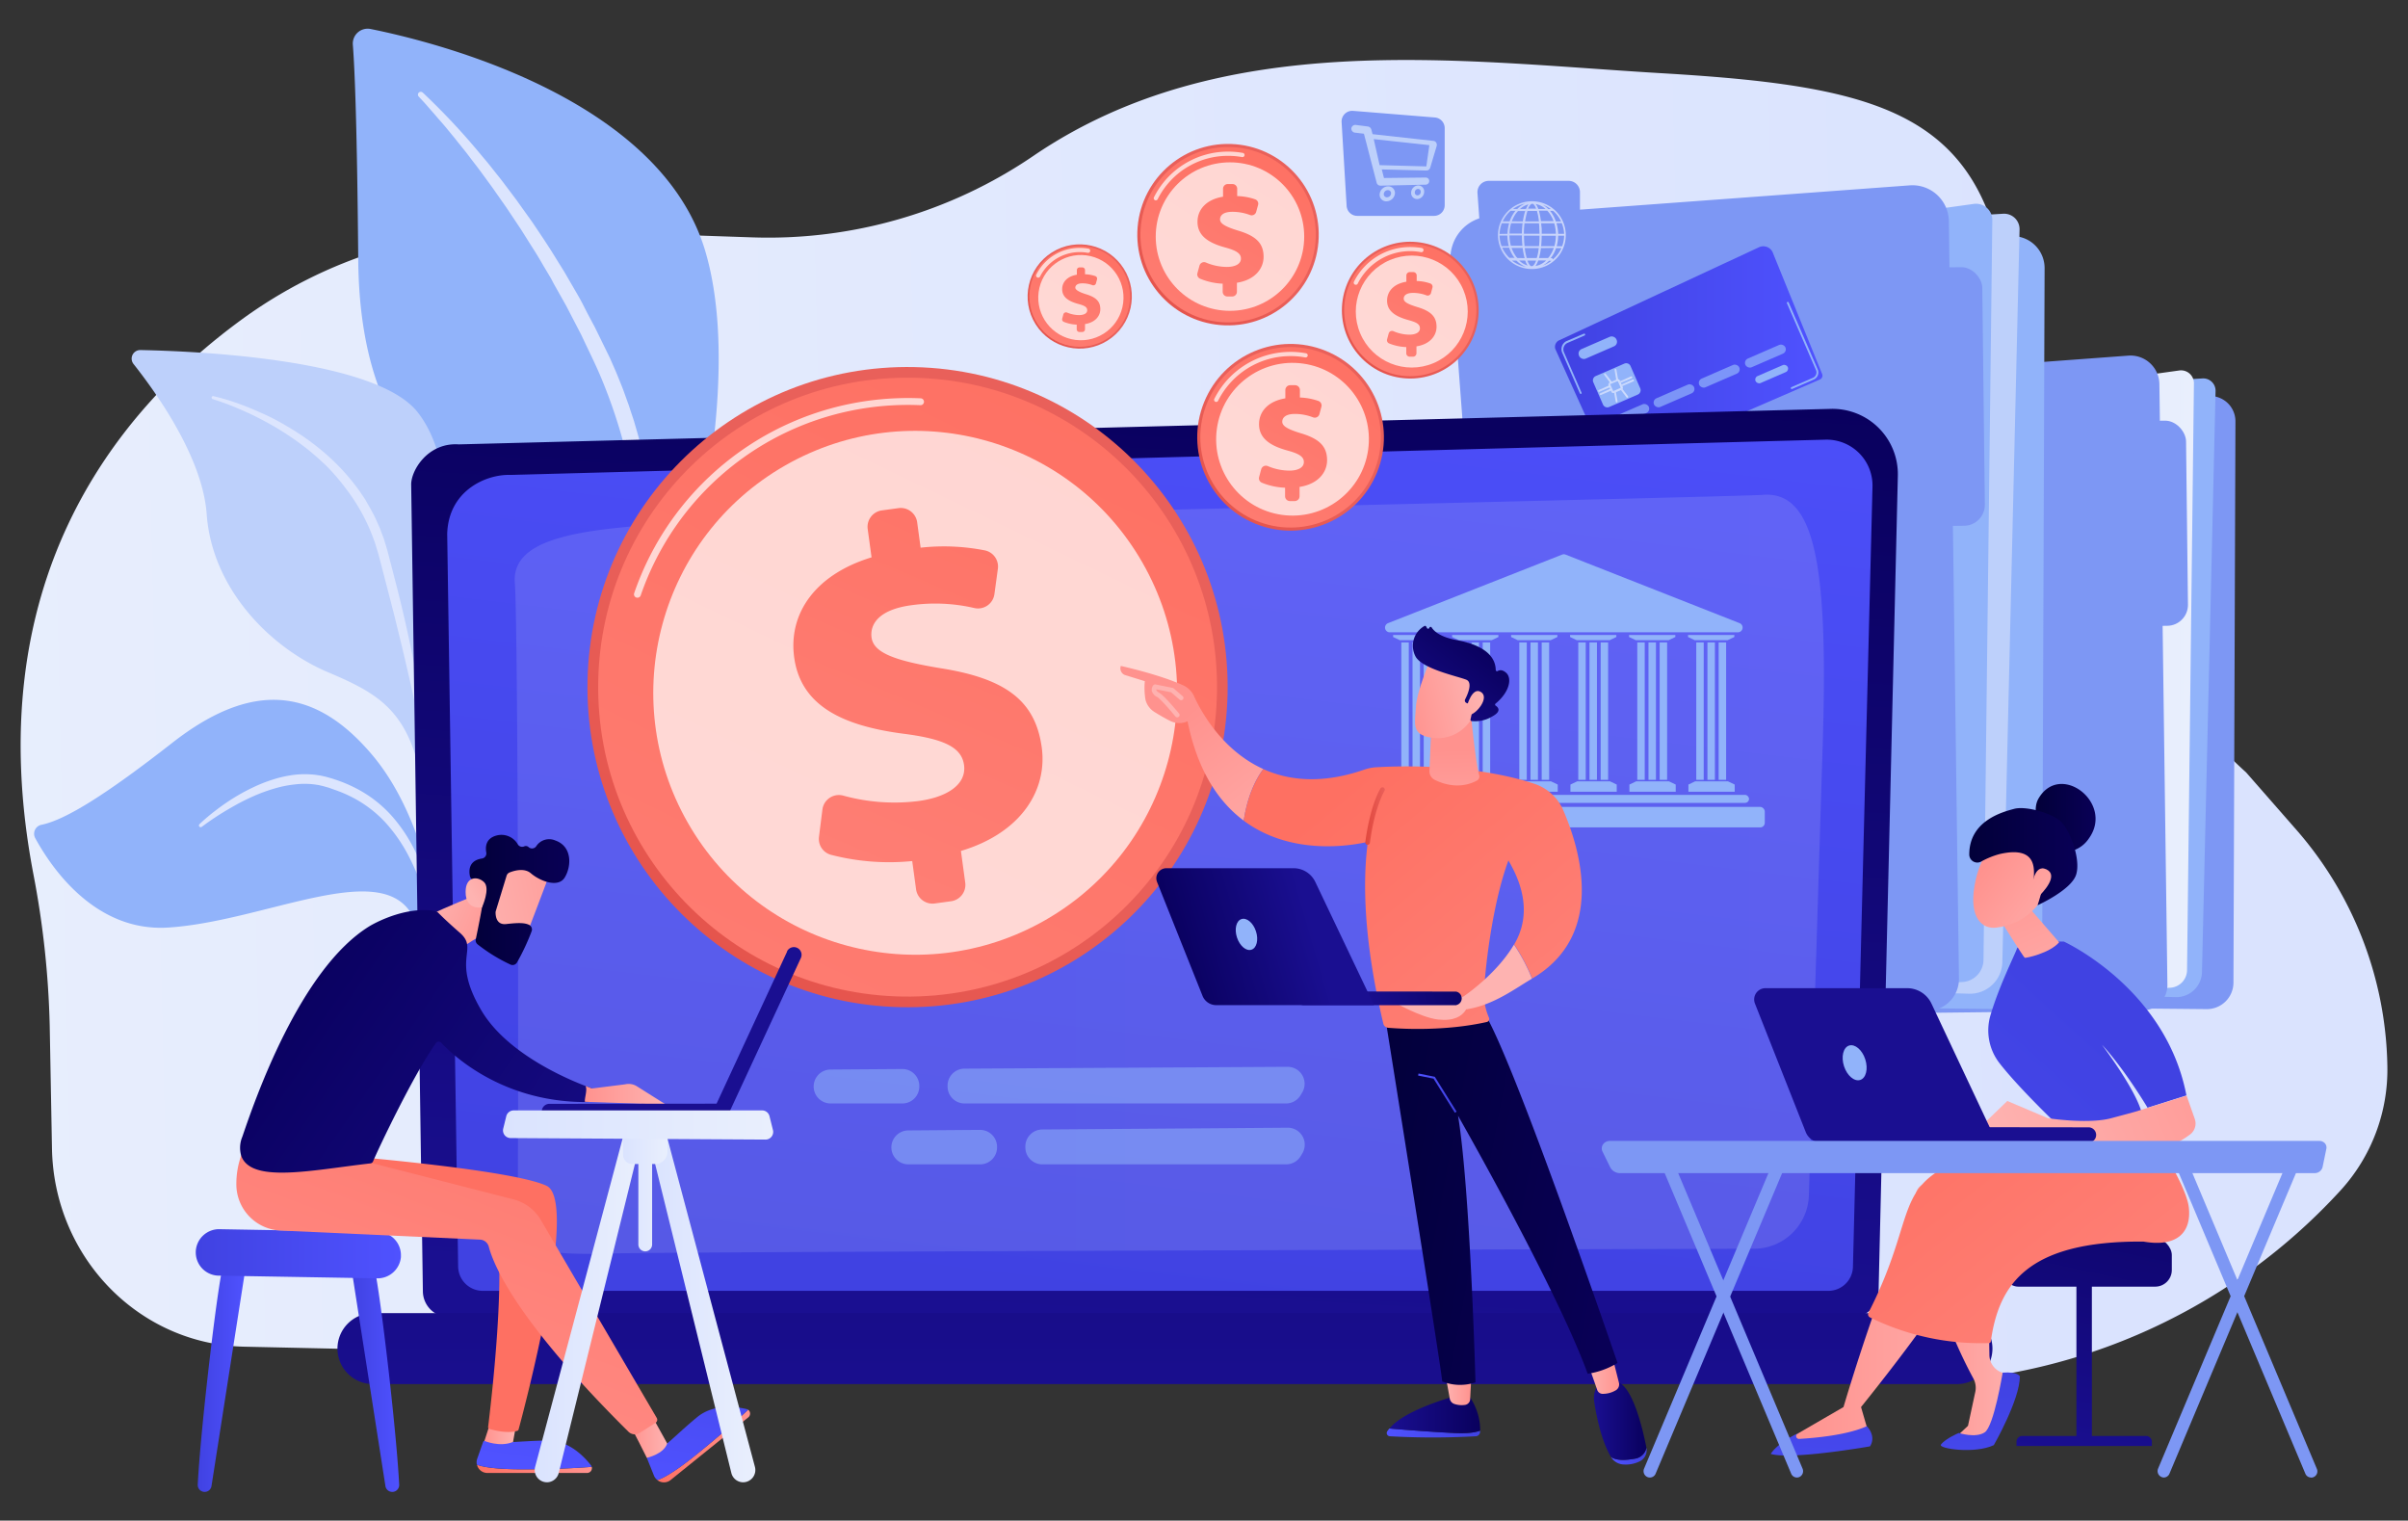 <svg id="Capa_1" data-name="Capa 1" xmlns="http://www.w3.org/2000/svg" xmlns:xlink="http://www.w3.org/1999/xlink" viewBox="0 0 700 442"><rect x="0" y="0" width="700" height="442" fill="#333333" stroke="none"/><defs><style>.cls-1{fill:url(#linear-gradient);}.cls-18,.cls-2{fill:#91b3fa;}.cls-3{fill:#dce5fe;}.cls-4{fill:#bdd0fb;}.cls-5{fill:#7d97f4;}.cls-6{fill:url(#linear-gradient-2);}.cls-7{fill:url(#linear-gradient-3);}.cls-40,.cls-8{opacity:0.73;}.cls-9{fill:url(#linear-gradient-4);}.cls-10{fill:url(#linear-gradient-5);}.cls-11{fill:url(#linear-gradient-6);}.cls-12{fill:url(#linear-gradient-7);}.cls-13{fill:url(#linear-gradient-8);}.cls-14{fill:url(#linear-gradient-9);}.cls-15{fill:url(#linear-gradient-10);}.cls-16{fill:url(#linear-gradient-11);}.cls-17{fill:url(#linear-gradient-12);}.cls-18,.cls-26{opacity:0.71;}.cls-19{fill:url(#linear-gradient-13);}.cls-20{fill:url(#linear-gradient-14);}.cls-21{opacity:0.14;fill:url(#linear-gradient-15);}.cls-22{fill:url(#linear-gradient-16);}.cls-23{opacity:0.54;}.cls-24{fill:url(#linear-gradient-17);}.cls-25{fill:url(#linear-gradient-18);}.cls-26{fill:#fff;}.cls-27{fill:url(#linear-gradient-19);}.cls-28{fill:url(#linear-gradient-20);}.cls-29{fill:url(#linear-gradient-21);}.cls-30{fill:url(#linear-gradient-22);}.cls-31{fill:url(#linear-gradient-23);}.cls-32{fill:url(#linear-gradient-24);}.cls-33{fill:url(#linear-gradient-25);}.cls-34{fill:url(#linear-gradient-26);}.cls-35{fill:url(#linear-gradient-27);}.cls-36{fill:url(#linear-gradient-28);}.cls-37{fill:url(#linear-gradient-29);}.cls-38{fill:url(#linear-gradient-30);}.cls-39{fill:url(#linear-gradient-31);}.cls-40{fill:url(#linear-gradient-32);}.cls-41{fill:url(#linear-gradient-33);}.cls-42{fill:url(#linear-gradient-34);}.cls-43{fill:url(#linear-gradient-35);}.cls-44{fill:url(#linear-gradient-36);}.cls-45{fill:url(#linear-gradient-37);}.cls-46{fill:url(#linear-gradient-38);}.cls-47{fill:url(#linear-gradient-39);}.cls-48{fill:url(#linear-gradient-40);}.cls-49{fill:url(#linear-gradient-41);}.cls-50{fill:url(#linear-gradient-42);}.cls-51{fill:url(#linear-gradient-43);}.cls-52{fill:url(#linear-gradient-44);}.cls-53{fill:url(#linear-gradient-45);}.cls-54{fill:url(#linear-gradient-46);}.cls-55{fill:url(#linear-gradient-47);}.cls-56{fill:url(#linear-gradient-48);}.cls-57{fill:url(#linear-gradient-49);}.cls-58{fill:url(#linear-gradient-50);}.cls-59{fill:url(#linear-gradient-51);}.cls-60{fill:url(#linear-gradient-52);}.cls-61{fill:url(#linear-gradient-53);}.cls-62{fill:url(#linear-gradient-54);}.cls-63{fill:url(#linear-gradient-55);}.cls-64{fill:url(#linear-gradient-56);}.cls-65{fill:url(#linear-gradient-57);}.cls-66{fill:url(#linear-gradient-58);}.cls-67{fill:url(#linear-gradient-59);}.cls-68{fill:url(#linear-gradient-60);}.cls-69{fill:url(#linear-gradient-61);}.cls-70{fill:url(#linear-gradient-62);}.cls-71{fill:url(#linear-gradient-63);}.cls-72{fill:url(#linear-gradient-64);}.cls-73{fill:url(#linear-gradient-65);}.cls-74{fill:url(#linear-gradient-66);}.cls-75{fill:url(#linear-gradient-67);}.cls-76{fill:url(#linear-gradient-68);}.cls-77{fill:url(#linear-gradient-69);}.cls-78{fill:url(#linear-gradient-70);}.cls-79{fill:url(#linear-gradient-71);}.cls-80{fill:url(#linear-gradient-72);}.cls-81{fill:url(#linear-gradient-73);}.cls-82{fill:url(#linear-gradient-74);}.cls-83{fill:url(#linear-gradient-75);}.cls-84{fill:url(#linear-gradient-76);}.cls-85{fill:url(#linear-gradient-77);}.cls-86{fill:url(#linear-gradient-78);}.cls-87{fill:url(#linear-gradient-79);}.cls-88{fill:url(#linear-gradient-80);}.cls-89{fill:url(#linear-gradient-81);}.cls-90{fill:url(#linear-gradient-82);}.cls-91{fill:url(#linear-gradient-83);}.cls-92{fill:url(#linear-gradient-84);}.cls-93{fill:url(#linear-gradient-85);}.cls-94{fill:url(#linear-gradient-86);}.cls-95{fill:url(#linear-gradient-87);}.cls-96{fill:url(#linear-gradient-88);}.cls-97{fill:url(#linear-gradient-89);}.cls-98{fill:url(#linear-gradient-90);}.cls-99{fill:url(#linear-gradient-91);}.cls-100{fill:url(#linear-gradient-92);}</style><linearGradient id="linear-gradient" x1="586.45" y1="211.16" x2="-81.05" y2="213.68" gradientTransform="translate(11.31 6.78) rotate(-1.07)" gradientUnits="userSpaceOnUse"><stop offset="0" stop-color="#dae3fe"/><stop offset="1" stop-color="#e9effd"/></linearGradient><linearGradient id="linear-gradient-2" x1="545.18" y1="198.7" x2="637.77" y2="198.7" gradientTransform="matrix(1, 0, 0, 1, 0, 0)" xlink:href="#linear-gradient"/><linearGradient id="linear-gradient-3" x1="452.02" y1="104.02" x2="529.79" y2="104.02" gradientUnits="userSpaceOnUse"><stop offset="0" stop-color="#4042e2"/><stop offset="1" stop-color="#4f52ff"/></linearGradient><linearGradient id="linear-gradient-4" x1="467.51" y1="112.21" x2="471.71" y2="112.21" gradientTransform="matrix(1, 0, 0, 1, 0, 0)" xlink:href="#linear-gradient"/><linearGradient id="linear-gradient-5" x1="464.57" y1="112.97" x2="468.16" y2="112.97" gradientTransform="matrix(1, 0, 0, 1, 0, 0)" xlink:href="#linear-gradient"/><linearGradient id="linear-gradient-6" x1="465.02" y1="113.9" x2="468.61" y2="113.9" gradientTransform="matrix(1, 0, 0, 1, 0, 0)" xlink:href="#linear-gradient"/><linearGradient id="linear-gradient-7" x1="470.67" y1="110.4" x2="474.51" y2="110.4" gradientTransform="matrix(1, 0, 0, 1, 0, 0)" xlink:href="#linear-gradient"/><linearGradient id="linear-gradient-8" x1="471.16" y1="111.3" x2="475" y2="111.3" gradientTransform="matrix(1, 0, 0, 1, 0, 0)" xlink:href="#linear-gradient"/><linearGradient id="linear-gradient-9" x1="466.24" y1="109.99" x2="468.62" y2="109.99" gradientTransform="matrix(1, 0, 0, 1, 0, 0)" xlink:href="#linear-gradient"/><linearGradient id="linear-gradient-10" x1="469.33" y1="108.97" x2="470.41" y2="108.97" gradientTransform="matrix(1, 0, 0, 1, 0, 0)" xlink:href="#linear-gradient"/><linearGradient id="linear-gradient-11" x1="469.14" y1="115.3" x2="470.23" y2="115.3" gradientTransform="matrix(1, 0, 0, 1, 0, 0)" xlink:href="#linear-gradient"/><linearGradient id="linear-gradient-12" x1="470.96" y1="114.18" x2="473.32" y2="114.18" gradientTransform="matrix(1, 0, 0, 1, 0, 0)" xlink:href="#linear-gradient"/><linearGradient id="linear-gradient-13" x1="341.75" y1="102.7" x2="325.62" y2="383.17" gradientUnits="userSpaceOnUse"><stop offset="0" stop-color="#09005d"/><stop offset="1" stop-color="#1a0f91"/></linearGradient><linearGradient id="linear-gradient-14" x1="320.09" y1="379.61" x2="363.66" y2="17.7" xlink:href="#linear-gradient-3"/><linearGradient id="linear-gradient-15" x1="149.62" y1="254.13" x2="530.19" y2="254.13" gradientTransform="matrix(1, 0, 0, 1, 0, 0)" xlink:href="#linear-gradient"/><linearGradient id="linear-gradient-16" x1="338.65" y1="117.81" x2="338.65" y2="422.47" xlink:href="#linear-gradient-13"/><linearGradient id="linear-gradient-17" x1="-281.71" y1="583.99" x2="-156.91" y2="439.13" gradientTransform="translate(718.86 283.8) rotate(80.98)" gradientUnits="userSpaceOnUse"><stop offset="0" stop-color="#e1473d"/><stop offset="1" stop-color="#e9605a"/></linearGradient><linearGradient id="linear-gradient-18" x1="-86.38" y1="333.47" x2="-455.44" y2="891" gradientTransform="translate(718.25 286.99) rotate(81.38)" gradientUnits="userSpaceOnUse"><stop offset="0" stop-color="#fe7062"/><stop offset="1" stop-color="#ff928e"/></linearGradient><linearGradient id="linear-gradient-19" x1="-97.39" y1="349.45" x2="-293.91" y2="679.36" gradientTransform="translate(357.74 -253.36) rotate(-7.78)" xlink:href="#linear-gradient-18"/><linearGradient id="linear-gradient-20" x1="293.15" y1="110.24" x2="313.46" y2="86.66" gradientTransform="translate(94.66 -154.42) rotate(32.31)" xlink:href="#linear-gradient-17"/><linearGradient id="linear-gradient-21" x1="324.94" y1="69.46" x2="264.87" y2="160.22" gradientTransform="matrix(1, 0, 0, 1, 0, 0)" xlink:href="#linear-gradient-18"/><linearGradient id="linear-gradient-22" x1="323.15" y1="72.06" x2="291.16" y2="125.76" gradientTransform="matrix(1, 0, 0, 1, 0, 0)" xlink:href="#linear-gradient-18"/><linearGradient id="linear-gradient-23" x1="320.91" y1="110.1" x2="356.28" y2="69.05" gradientTransform="translate(395.09 -293.23) rotate(85.2)" xlink:href="#linear-gradient-17"/><linearGradient id="linear-gradient-24" x1="376.26" y1="39.1" x2="271.68" y2="197.1" gradientTransform="translate(380.14 -294.49) rotate(82.83)" xlink:href="#linear-gradient-18"/><linearGradient id="linear-gradient-25" x1="373.14" y1="43.63" x2="317.45" y2="137.12" gradientTransform="matrix(1, 0, 0, 1, 0, 0)" xlink:href="#linear-gradient-18"/><linearGradient id="linear-gradient-26" x1="338.05" y1="170.21" x2="374.44" y2="127.97" gradientTransform="translate(351.86 -268.32) rotate(67.91)" xlink:href="#linear-gradient-17"/><linearGradient id="linear-gradient-27" x1="395" y1="97.16" x2="287.39" y2="259.73" gradientTransform="translate(346.82 -268) rotate(67.18)" xlink:href="#linear-gradient-18"/><linearGradient id="linear-gradient-28" x1="391.79" y1="101.81" x2="334.49" y2="198.02" gradientTransform="matrix(1, 0, 0, 1, 0, 0)" xlink:href="#linear-gradient-18"/><linearGradient id="linear-gradient-29" x1="382.78" y1="121.73" x2="409.44" y2="90.78" gradientTransform="translate(459.61 -326.68) rotate(84.39)" xlink:href="#linear-gradient-17"/><linearGradient id="linear-gradient-30" x1="424.51" y1="68.2" x2="345.66" y2="187.32" gradientTransform="translate(334.78 -322.83) rotate(67.28)" xlink:href="#linear-gradient-18"/><linearGradient id="linear-gradient-31" x1="422.16" y1="71.62" x2="380.17" y2="142.1" gradientTransform="matrix(1, 0, 0, 1, 0, 0)" xlink:href="#linear-gradient-18"/><linearGradient id="linear-gradient-32" x1="435.45" y1="68.33" x2="455.16" y2="68.33" gradientTransform="matrix(1, 0, 0, 1, 0, 0)" xlink:href="#linear-gradient"/><linearGradient id="linear-gradient-33" x1="57.48" y1="400.48" x2="71.3" y2="400.48" xlink:href="#linear-gradient-3"/><linearGradient id="linear-gradient-34" x1="102.22" y1="400.48" x2="116.05" y2="400.48" xlink:href="#linear-gradient-3"/><linearGradient id="linear-gradient-35" x1="56.91" y1="364.44" x2="116.58" y2="364.44" xlink:href="#linear-gradient-3"/><linearGradient id="linear-gradient-36" x1="138.66" y1="426.96" x2="172.08" y2="426.96" gradientTransform="matrix(1, 0, 0, 1, 0, 0)" xlink:href="#linear-gradient-18"/><linearGradient id="linear-gradient-37" x1="164.41" y1="362.71" x2="155.28" y2="425.79" xlink:href="#linear-gradient-3"/><linearGradient id="linear-gradient-38" x1="140.82" y1="416.42" x2="150.03" y2="416.42" gradientUnits="userSpaceOnUse"><stop offset="0" stop-color="#ff928e"/><stop offset="1" stop-color="#feb3b1"/></linearGradient><linearGradient id="linear-gradient-39" x1="102.79" y1="413.65" x2="44.85" y2="518.78" gradientTransform="matrix(1, 0, 0, 1, 0, 0)" xlink:href="#linear-gradient-18"/><linearGradient id="linear-gradient-40" x1="191.07" y1="420.34" x2="218.05" y2="420.34" gradientTransform="matrix(1, 0, 0, 1, 0, 0)" xlink:href="#linear-gradient-18"/><linearGradient id="linear-gradient-41" x1="209.63" y1="369.25" x2="200.5" y2="432.33" xlink:href="#linear-gradient-3"/><linearGradient id="linear-gradient-42" x1="183.15" y1="417.65" x2="193.95" y2="417.65" xlink:href="#linear-gradient-38"/><linearGradient id="linear-gradient-43" x1="173.29" y1="260.8" x2="99.82" y2="456.13" gradientTransform="matrix(1, 0, 0, 1, 0, 0)" xlink:href="#linear-gradient-18"/><linearGradient id="linear-gradient-44" x1="594.64" y1="-178.81" x2="569.52" y2="-185" gradientTransform="matrix(0.99, 0.16, -0.16, 0.99, -469.33, 351.94)" xlink:href="#linear-gradient-38"/><linearGradient id="linear-gradient-45" x1="75.68" y1="285.27" x2="195.56" y2="368.41" xlink:href="#linear-gradient-13"/><linearGradient id="linear-gradient-46" x1="170.01" y1="318.07" x2="193.59" y2="318.07" xlink:href="#linear-gradient-38"/><linearGradient id="linear-gradient-47" x1="178.23" y1="255.92" x2="136.71" y2="264.29" xlink:href="#linear-gradient-38"/><linearGradient id="linear-gradient-48" x1="136.47" y1="261.58" x2="165.52" y2="261.58" gradientUnits="userSpaceOnUse"><stop offset="0" stop-color="#020039"/><stop offset="1" stop-color="#090056"/></linearGradient><linearGradient id="linear-gradient-49" x1="594.03" y1="-198.73" x2="581.58" y2="-188.16" gradientTransform="matrix(0.99, 0.16, -0.16, 0.99, -469.33, 351.94)" xlink:href="#linear-gradient-38"/><linearGradient id="linear-gradient-50" x1="-2125.74" y1="-3960.81" x2="-2192.42" y2="-3896.34" gradientTransform="matrix(-1.39, -0.07, -0.07, 1.39, -8396.04, -43.95)" xlink:href="#linear-gradient-13"/><linearGradient id="linear-gradient-51" x1="-4531.05" y1="-3542.82" x2="-4597.73" y2="-3478.36" gradientTransform="matrix(0.65, -1.23, -1.23, -0.65, 6239.89, -10012.95)" xlink:href="#linear-gradient-13"/><linearGradient id="linear-gradient-52" x1="155.45" y1="379.34" x2="185.48" y2="379.34" gradientTransform="matrix(1, 0, 0, 1, 0, 0)" xlink:href="#linear-gradient"/><linearGradient id="linear-gradient-53" x1="189.54" y1="379.34" x2="219.58" y2="379.34" gradientTransform="matrix(1, 0, 0, 1, 0, 0)" xlink:href="#linear-gradient"/><linearGradient id="linear-gradient-54" x1="181.13" y1="344.5" x2="194.06" y2="344.5" gradientTransform="matrix(1, 0, 0, 1, 0, 0)" xlink:href="#linear-gradient"/><linearGradient id="linear-gradient-55" x1="146.23" y1="326.99" x2="224.77" y2="326.99" gradientTransform="matrix(1, 0, 0, 1, 0, 0)" xlink:href="#linear-gradient"/><linearGradient id="linear-gradient-56" x1="-6912.14" y1="416.54" x2="-6885.01" y2="416.54" gradientTransform="matrix(-1, 0, 0, 1, -6481.88, 0)" xlink:href="#linear-gradient-3"/><linearGradient id="linear-gradient-57" x1="-6912.14" y1="411.22" x2="-6885.78" y2="411.22" gradientTransform="matrix(-1, 0, 0, 1, -6481.88, 0)" xlink:href="#linear-gradient-13"/><linearGradient id="linear-gradient-58" x1="-6909.64" y1="403.8" x2="-6902" y2="403.8" gradientTransform="matrix(-1, 0, 0, 1, -6481.88, 0)" xlink:href="#linear-gradient-38"/><linearGradient id="linear-gradient-59" x1="-6960.57" y1="423.27" x2="-6950.17" y2="423.27" gradientTransform="matrix(-1, 0, 0, 1, -6481.88, 0)" xlink:href="#linear-gradient-3"/><linearGradient id="linear-gradient-60" x1="-6960.49" y1="412.92" x2="-6945.23" y2="412.92" gradientTransform="matrix(-1, 0, 0, 1, -6481.88, 0)" xlink:href="#linear-gradient-13"/><linearGradient id="linear-gradient-61" x1="-6952.56" y1="399.81" x2="-6943.43" y2="399.81" gradientTransform="matrix(-1, 0, 0, 1, -6481.88, 0)" xlink:href="#linear-gradient-38"/><linearGradient id="linear-gradient-62" x1="-6871.98" y1="341.3" x2="-6953.7" y2="356.76" gradientTransform="matrix(-1, 0, 0, 1, -6481.88, 0)" xlink:href="#linear-gradient-48"/><linearGradient id="linear-gradient-63" x1="422.25" y1="316.87" x2="413.36" y2="318.55" xlink:href="#linear-gradient-3"/><linearGradient id="linear-gradient-64" x1="-6826.93" y1="207.43" x2="-6863.11" y2="254.49" gradientTransform="matrix(-1, 0, 0, 1, -6481.88, 0)" xlink:href="#linear-gradient-38"/><linearGradient id="linear-gradient-65" x1="-6876.37" y1="226.19" x2="-6997.14" y2="369.32" gradientTransform="matrix(-1, 0, 0, 1, -6481.88, 0)" xlink:href="#linear-gradient-18"/><linearGradient id="linear-gradient-66" x1="396.89" y1="237.2" x2="402.57" y2="237.2" gradientTransform="matrix(1, 0, 0, 1, 0, 0)" xlink:href="#linear-gradient-17"/><linearGradient id="linear-gradient-67" x1="422.57" y1="217.88" x2="423.77" y2="256.1" xlink:href="#linear-gradient-38"/><linearGradient id="linear-gradient-68" x1="408.29" y1="205.28" x2="430.79" y2="200.11" xlink:href="#linear-gradient-38"/><linearGradient id="linear-gradient-69" x1="-6912.75" y1="186.04" x2="-6891.72" y2="213.12" gradientTransform="matrix(-1, 0, 0, 1, -6481.88, 0)" xlink:href="#linear-gradient-13"/><linearGradient id="linear-gradient-70" x1="409.1" y1="208.77" x2="431.6" y2="203.6" xlink:href="#linear-gradient-38"/><linearGradient id="linear-gradient-71" x1="312.99" y1="124.67" x2="340.32" y2="204.41" xlink:href="#linear-gradient-38"/><linearGradient id="linear-gradient-72" x1="-6890.7" y1="260.38" x2="-6903.66" y2="279.82" gradientTransform="matrix(-1, 0, 0, 1, -6481.88, 0)" xlink:href="#linear-gradient-38"/><linearGradient id="linear-gradient-73" x1="434.67" y1="263.52" x2="421.97" y2="282.57" xlink:href="#linear-gradient-38"/><linearGradient id="linear-gradient-74" x1="1420.46" y1="482.52" x2="1384.75" y2="492.3" gradientTransform="translate(-1011.7 -131.34) rotate(-2.83)" xlink:href="#linear-gradient-13"/><linearGradient id="linear-gradient-75" x1="341.21" y1="280.3" x2="381.23" y2="268.75" xlink:href="#linear-gradient-13"/><linearGradient id="linear-gradient-76" x1="622.75" y1="315.81" x2="599.46" y2="425.12" xlink:href="#linear-gradient-13"/><linearGradient id="linear-gradient-77" x1="627.45" y1="318.28" x2="604.46" y2="426.16" xlink:href="#linear-gradient-13"/><linearGradient id="linear-gradient-78" x1="617.76" y1="314.75" x2="594.47" y2="424.05" xlink:href="#linear-gradient-13"/><linearGradient id="linear-gradient-79" x1="556.87" y1="378.31" x2="588.78" y2="378.31" xlink:href="#linear-gradient-38"/><linearGradient id="linear-gradient-80" x1="576.4" y1="399.1" x2="571.71" y2="471.07" xlink:href="#linear-gradient-3"/><linearGradient id="linear-gradient-81" x1="520.07" y1="380.28" x2="586.74" y2="380.28" xlink:href="#linear-gradient-38"/><linearGradient id="linear-gradient-82" x1="552.9" y1="316.14" x2="671.59" y2="466.49" gradientTransform="matrix(1, 0, 0, 1, 0, 0)" xlink:href="#linear-gradient-18"/><linearGradient id="linear-gradient-83" x1="531.11" y1="396.15" x2="526.41" y2="468.11" xlink:href="#linear-gradient-3"/><linearGradient id="linear-gradient-84" x1="610.47" y1="297.61" x2="469.83" y2="452.8" xlink:href="#linear-gradient-3"/><linearGradient id="linear-gradient-85" x1="581.13" y1="250.32" x2="602.18" y2="298.25" xlink:href="#linear-gradient-38"/><linearGradient id="linear-gradient-86" x1="-223.7" y1="499.41" x2="-202.9" y2="526.03" gradientTransform="translate(660.56 -288.61) rotate(-15.31)" xlink:href="#linear-gradient-38"/><linearGradient id="linear-gradient-87" x1="662.25" y1="302.35" x2="581.61" y2="337.74" xlink:href="#linear-gradient-38"/><linearGradient id="linear-gradient-88" x1="379.58" y1="389.17" x2="494.88" y2="469.12" gradientTransform="translate(37.44 -131.34) rotate(-2.83)" xlink:href="#linear-gradient-13"/><linearGradient id="linear-gradient-89" x1="706.15" y1="59.08" x2="585.49" y2="247.83" xlink:href="#linear-gradient-13"/><linearGradient id="linear-gradient-90" x1="591.78" y1="237.66" x2="609.17" y2="237.66" xlink:href="#linear-gradient-48"/><linearGradient id="linear-gradient-91" x1="572.46" y1="249.02" x2="603.88" y2="249.02" xlink:href="#linear-gradient-48"/><linearGradient id="linear-gradient-92" x1="-218.68" y1="495.49" x2="-197.88" y2="522.11" gradientTransform="translate(660.56 -288.61) rotate(-15.31)" xlink:href="#linear-gradient-38"/></defs><path class="cls-1" d="M667.65,241.32l-14.71-16.8s-66-58.41-68.4-124.32S553,25.42,483,21.28c-59.17-3.5-127.57-13.42-182.55,24A136.75,136.75,0,0,1,218.78,69L155,66.83A135.86,135.86,0,0,0,69.81,93.21C33.1,120.15-6.42,169.75,9.71,254.11a264.72,264.72,0,0,1,4.74,43.94l.66,35.84c.59,31.48,25.16,56.89,55.86,57.56l479,10.49a172.21,172.21,0,0,0,130.4-55.89A52.05,52.05,0,0,0,694,309.79,107,107,0,0,0,667.65,241.32Z"/><path class="cls-2" d="M184.61,220.17s1.74-45.68-19.13-58.21-60.78-20.76-61.34-86.4c-.33-38.43-1-55.24-1.57-62.57a4.32,4.32,0,0,1,5.17-4.56c19.88,4,84.42,20.43,97.36,64.82C220.45,125.88,184.61,220.17,184.61,220.17Z"/><path class="cls-3" d="M122.89,26.91a197.79,197.79,0,0,1,16.86,18l2,2.37,1.92,2.42,1.92,2.41c.64.81,1.24,1.64,1.87,2.46l1.85,2.46.93,1.24.89,1.26,3.58,5c2.29,3.42,4.62,6.82,6.76,10.34l1.63,2.62.82,1.31.78,1.34,3.1,5.34.77,1.35.73,1.36L170.73,91l1.45,2.73.73,1.36c.23.46.45.93.68,1.39l2.72,5.56.68,1.39.34.69.31.72,1.25,2.85c.44,1,.8,1.92,1.19,2.89s.78,1.92,1.15,2.9l1.05,2.93.53,1.46.48,1.49,1,3,.87,3,.43,1.5c.14.5.26,1,.39,1.5l.77,3a172.46,172.46,0,0,1,4,24.51c.38,4.12.65,8.25.73,12.38s.09,8.26-.08,12.39-.45,8.25-.9,12.35c-.21,2.06-.47,4.1-.77,6.15-.15,1-.32,2-.49,3.06s-.36,2-.58,3.08a1.45,1.45,0,0,1-2.86-.51v0c.15-1,.29-2,.41-3s.23-2,.33-3c.2-2,.38-4,.51-6.05.26-4,.43-8.09.46-12.14a206.22,206.22,0,0,0-1.16-24.24c-.12-1-.21-2-.35-3l-.39-3c-.14-1-.31-2-.46-3l-.22-1.5c-.08-.5-.18-1-.26-1.49l-.53-3-.6-3c-.11-.49-.2-1-.31-1.48l-.34-1.47c-.23-1-.45-2-.69-2.94a153,153,0,0,0-7.56-22.92c-1.55-3.69-3.38-7.34-5.1-11-.22-.46-.43-.92-.66-1.38l-.7-1.35-1.4-2.7-1.4-2.7-.7-1.35-.74-1.33-3-5.32L160.21,81l-.78-1.31-1.56-2.62c-1-1.74-2.05-3.5-3.16-5.2l-3.25-5.16-3.38-5.07-.85-1.27-.87-1.25-1.75-2.49c-.59-.83-1.16-1.68-1.76-2.5l-1.8-2.46-1.8-2.46-1.86-2.42-1.85-2.43L133.65,42c-.64-.79-1.26-1.6-1.91-2.38l-1.94-2.36c-.64-.79-1.31-1.55-2-2.33s-1.32-1.55-2-2.31-1.33-1.54-2-2.29-1.37-1.5-2.06-2.23h0a.82.82,0,0,1,1.15-1.18Z"/><path class="cls-4" d="M145.71,323.18c2.86,2.2-21.87-46.36-18.93-114.13,1.38-31.94,9.21-70.71-5.38-89.24-12.14-15.41-63.64-17.72-80.58-18.06a2.5,2.5,0,0,0-2,4.06C45.3,114,58.9,132.9,60.08,149.42c1.56,21.78,18.49,38.88,35.31,46S121.26,208,124.1,237.74,137.59,316.92,145.71,323.18Z"/><path class="cls-3" d="M62,115.14a63.78,63.78,0,0,1,7.73,2.33c2.53.91,5,2,7.45,3.11s4.8,2.44,7.12,3.83c.57.35,1.16.69,1.72,1.06l1.7,1.11c.56.38,1.11.78,1.66,1.16s1.1.8,1.63,1.21a64.13,64.13,0,0,1,11.66,11.33c.82,1.09,1.68,2.16,2.42,3.31l.57.84c.19.29.39.57.56.86l1,1.76c.37.58.67,1.2,1,1.8s.64,1.21.94,1.83l.83,1.87.42.93.37,1,.72,1.92c.13.32.22.65.32,1l.31,1c.19.66.41,1.32.58,2l.51,1.94,1,3.87,1,3.88q2,7.77,3.67,15.6c.57,2.61,1.11,5.23,1.65,7.85l.76,3.93.73,3.95q.69,3.94,1.31,7.9c.2,1.33.39,2.65.57,4s.35,2.65.49,4a.57.57,0,0,1-1.12.16h0c-.23-1.3-.5-2.61-.76-3.91s-.52-2.61-.8-3.91l-.82-3.91-.85-3.9-.87-3.9-.9-3.89c-.6-2.59-1.2-5.18-1.84-7.76l-1.9-7.75-2-7.73-1-3.86-1-3.86-.52-1.93c-.17-.64-.38-1.24-.56-1.87l-.28-.93c-.1-.31-.18-.63-.3-.93l-.68-1.82a54.49,54.49,0,0,0-7.62-13.55A61.27,61.27,0,0,0,95.45,136l-.69-.7-.71-.67c-.48-.44-1-.9-1.44-1.34-1-.86-2-1.73-3-2.54a83.16,83.16,0,0,0-13.21-8.6c-2.34-1.25-4.73-2.37-7.17-3.4A77,77,0,0,0,61.8,116h0a.46.46,0,0,1,.23-.88Z"/><path class="cls-2" d="M142,331.83c1.93,1-10.83-20.94-11.81-40.29s-5.34-52.36-22-72.11-34.95-21.55-58-3.59c-19.18,15-31.15,22.51-38.17,23.91a2.66,2.66,0,0,0-1.78,3.87c4.51,8.29,17.23,27.33,38.6,26,27.25-1.71,60.28-19.43,70.34-4.65S128,288,128.32,295,129.31,325.12,142,331.83Z"/><path class="cls-3" d="M58,239.55a56.54,56.54,0,0,1,4.73-4c1.64-1.26,3.34-2.45,5.11-3.55a54.74,54.74,0,0,1,5.47-3,43.69,43.69,0,0,1,5.84-2.35,35.07,35.07,0,0,1,6.22-1.41,26.34,26.34,0,0,1,6.46,0l.81.12a7.62,7.62,0,0,1,.81.14c.53.12,1.08.23,1.59.37l1.52.44,1.5.5a40.48,40.48,0,0,1,5.82,2.53,36,36,0,0,1,10,7.82,45.39,45.39,0,0,1,6.93,10.5,69.92,69.92,0,0,1,4.3,11.67,103,103,0,0,1,2.51,12.09.5.5,0,0,1-.42.58.51.51,0,0,1-.57-.39h0c-.93-4-2-7.9-3.25-11.75-.33-1-.65-1.92-1-2.86-.18-.48-.34-1-.53-1.42l-.57-1.41q-1.16-2.79-2.55-5.46a45.54,45.54,0,0,0-6.8-9.75,35,35,0,0,0-9.35-7.11,38.88,38.88,0,0,0-5.43-2.32L95.67,229c-.47-.15-1-.28-1.43-.41s-.93-.22-1.39-.34a5.54,5.54,0,0,0-.71-.12l-.7-.11a23.77,23.77,0,0,0-5.78,0,33,33,0,0,0-5.76,1.15,49.4,49.4,0,0,0-5.61,2q-2.76,1.19-5.42,2.63c-1.77,1-3.52,2-5.21,3.08s-3.39,2.25-5,3.46h0a.54.54,0,0,1-.74-.1A.55.55,0,0,1,58,239.55Z"/><path class="cls-5" d="M634.91,114.71l7.93.41a7.36,7.36,0,0,1,7,7.37l-.58,163.14a7.73,7.73,0,0,1-7.8,7.7L587,292.8Z"/><path class="cls-2" d="M539.77,116l100.51-6a3.58,3.58,0,0,1,3.78,3.64l-3.95,168.9a7.45,7.45,0,0,1-7.67,7.3l-70.71-2Z"/><path class="cls-6" d="M545.18,120l88.32-12.31a3.75,3.75,0,0,1,4.27,3.75l-2,170.55a5.18,5.18,0,0,1-5,5.13l-65,2.66Z"/><path class="cls-5" d="M521.83,110.54l96.9-7.17a8.4,8.4,0,0,1,9,8.28l2.33,174.64a7.34,7.34,0,0,1-7.25,7.42l-89.41,1a7.93,7.93,0,0,1-8-7.42L512.84,120.87A9.72,9.72,0,0,1,521.83,110.54Z"/><rect class="cls-5" x="620.67" y="122.33" width="15.08" height="59.63" rx="6.08" transform="translate(-1.73 7.32) rotate(-0.67)"/><path class="cls-2" d="M575.55,68.14l10,.51a9.28,9.28,0,0,1,8.81,9.3l-.73,205.66a9.74,9.74,0,0,1-9.83,9.71l-68.69-.67Z"/><path class="cls-4" d="M455.61,69.73l126.71-7.6a4.49,4.49,0,0,1,4.76,4.58l-5,212.93a9.41,9.41,0,0,1-9.67,9.21l-89.15-2.55Z"/><path class="cls-2" d="M462.44,74.8,573.78,59.27A4.73,4.73,0,0,1,579.16,64L576.6,279a6.52,6.52,0,0,1-6.26,6.46l-82,3.36Z"/><path class="cls-5" d="M433,62.88l122.16-9a10.59,10.59,0,0,1,11.37,10.43l2.93,220.16a9.26,9.26,0,0,1-9.14,9.36l-112.72,1.31a10,10,0,0,1-10.1-9.35L421.66,75.9A12.25,12.25,0,0,1,433,62.88Z"/><rect class="cls-5" x="557.61" y="77.74" width="19" height="75.17" rx="6.08" transform="translate(-1.3 6.6) rotate(-0.67)"/><path class="cls-7" d="M515.39,73.54,527.77,104l1.92,4.71a1.22,1.22,0,0,1-.63,1.59l-59.89,26a1.22,1.22,0,0,1-1.59-.63L465.49,131l-13.37-29.57a2.11,2.11,0,0,1,1.29-2.59l57.88-26.95a3,3,0,0,1,4.1,1.61Z"/><path class="cls-2" d="M520.85,113.08a.28.28,0,0,1-.11-.53l6.39-2.78a1.71,1.71,0,0,0,.82-2.09l-8.49-19.54a.26.26,0,0,1,.14-.36.27.27,0,0,1,.36.14l8.49,19.54a2.27,2.27,0,0,1-1.1,2.82L521,113.05A.23.23,0,0,1,520.85,113.08Z"/><path class="cls-2" d="M459.5,114.48a.27.27,0,0,1-.25-.17l-5.09-11.71a2.61,2.61,0,0,1,1.19-3.44L460.42,97a.29.29,0,0,1,.37.15.28.28,0,0,1-.15.36l-5.07,2.21a2.08,2.08,0,0,0-.91,2.71l5.09,11.71a.27.27,0,0,1-.14.36A.23.23,0,0,1,459.5,114.48Z"/><path class="cls-2" d="M474,106.42a1.37,1.37,0,0,0-1.8-.73l-8.33,3.62a1.38,1.38,0,0,0-.7,1.82l2.81,6.45a1.37,1.37,0,0,0,1.8.73l8.33-3.62a1.39,1.39,0,0,0,.7-1.82Z"/><g class="cls-8"><path class="cls-9" d="M469,114.24a.59.59,0,0,1-.23,0,.68.68,0,0,1-.36-.35l-.81-1.85a.65.65,0,0,1,.34-.85l2.11-.92a.64.64,0,0,1,.84.34h0l.81,1.85a.65.65,0,0,1-.33.85l-2.11.92A.8.8,0,0,1,469,114.24Zm1.3-3.51h0l-2.11.92a.09.09,0,0,0-.05.12l.81,1.85s0,.05.05.05H469l2.11-.92a.09.09,0,0,0,0-.12l-.8-1.85-.05-.05Z"/><path class="cls-10" d="M464.85,113.9a.26.26,0,0,1-.25-.16.27.27,0,0,1,.14-.36l3-1.32a.27.27,0,0,1,.36.14.28.28,0,0,1-.14.36l-3,1.32A.22.22,0,0,1,464.85,113.9Z"/><path class="cls-11" d="M465.3,114.84a.28.28,0,0,1-.12-.53l3-1.32a.28.28,0,0,1,.22.51l-3,1.32Z"/><path class="cls-12" d="M470.94,111.39a.28.28,0,0,1-.25-.17.27.27,0,0,1,.14-.36l3.29-1.43a.27.27,0,0,1,.36.14.26.26,0,0,1-.14.36l-3.29,1.43A.2.2,0,0,1,470.94,111.39Z"/><path class="cls-13" d="M471.44,112.29a.27.27,0,0,1-.11-.53l3.29-1.43a.28.28,0,0,1,.36.15.27.27,0,0,1-.14.36l-3.29,1.43Z"/><path class="cls-14" d="M468.19,111.46c.14-.1.28-.2.43-.29l0-.07-1.85-2.47a.28.28,0,0,0-.39-.06.28.28,0,0,0-.05.39l1.85,2.47Z"/><path class="cls-15" d="M470.13,110.77a.27.27,0,0,1-.27-.23l-.52-3a.27.27,0,0,1,.54-.1l.52,3a.27.27,0,0,1-.22.32Z"/><path class="cls-16" d="M469.14,113.74l.54,3a.28.28,0,0,0,.27.23H470a.27.27,0,0,0,.22-.32l-.54-3A4.32,4.32,0,0,1,469.14,113.74Z"/><path class="cls-17" d="M473.26,115.18l-1.86-2.44a3.61,3.61,0,0,1-.44.33l1.86,2.44a.29.29,0,0,0,.22.11.34.34,0,0,0,.17-.05A.28.28,0,0,0,473.26,115.18Z"/></g><rect class="cls-2" x="458.54" y="99.55" width="11.86" height="3.03" rx="1.43" transform="translate(-1.79 193.51) rotate(-23.49)"/><rect class="cls-18" x="467.13" y="119.38" width="12.69" height="2.76" rx="1.37" transform="translate(-8.89 198.74) rotate(-23.49)"/><rect class="cls-18" x="480.29" y="113.66" width="12.69" height="2.76" rx="1.37" transform="translate(-5.52 203.51) rotate(-23.49)"/><rect class="cls-18" x="493.44" y="107.94" width="12.69" height="2.76" rx="1.37" transform="translate(-2.16 208.28) rotate(-23.49)"/><rect class="cls-18" x="506.85" y="102.12" width="12.69" height="2.76" rx="1.37" transform="translate(1.28 213.14) rotate(-23.49)"/><rect class="cls-2" x="509.91" y="107.62" width="10.21" height="2.21" rx="1.09" transform="translate(-0.65 214.3) rotate(-23.49)"/><path class="cls-19" d="M546.1,375.32a7.57,7.57,0,0,1-7.55,7.54H130.48a7.57,7.57,0,0,1-7.55-7.54l-3.4-234.51c0-4.15,4.89-12.24,13.84-11.64l398.82-10.32A19,19,0,0,1,551.7,138.3Z"/><path class="cls-20" d="M538.65,368.08a7.16,7.16,0,0,1-7.14,7.14H140.32a7.16,7.16,0,0,1-7.14-7.14L130,155.19c.38-12.81,11.61-17.41,18.42-17.14L530.63,127.8a13.33,13.33,0,0,1,13.7,13.67Z"/><path class="cls-21" d="M150.41,356.27c.41-17.59.26-173.41-.75-186.86s20-16,52.13-17.5,303.66-7.51,310.65-8.07c15.71-1.28,19,22.21,17.4,73.19-1.19,38.31-3.14,101.41-4,130.43a16,16,0,0,1-16,15.52c-65.33.18-315.73.89-332.4,1.39C158.24,364.94,150.25,363.25,150.41,356.27Z"/><path class="cls-22" d="M568.9,402.32H108.4A10.32,10.32,0,0,1,98.1,392h0a10.32,10.32,0,0,1,10.3-10.3H568.9A10.32,10.32,0,0,1,579.2,392h0A10.32,10.32,0,0,1,568.9,402.32Z"/><path class="cls-2" d="M505.23,183.8H404a1.38,1.38,0,0,1-.51-2.66l50.61-19.93a1.36,1.36,0,0,1,1,0l50.61,19.93A1.38,1.38,0,0,1,505.23,183.8Z"/><rect class="cls-2" x="407.36" y="186.74" width="2.17" height="39.94"/><rect class="cls-2" x="410.62" y="186.74" width="2.17" height="39.94"/><rect class="cls-2" x="413.87" y="186.74" width="2.17" height="39.94"/><polygon class="cls-2" points="418.43 184.57 404.98 184.57 404.98 185.16 406.93 186.09 416.48 186.09 418.43 185.16 418.43 184.57"/><polygon class="cls-2" points="418.54 230.15 405.08 230.15 405.08 228.05 407.04 227.12 416.59 227.12 418.54 228.05 418.54 230.15"/><rect class="cls-2" x="424.51" y="186.74" width="2.17" height="39.94"/><rect class="cls-2" x="427.77" y="186.74" width="2.17" height="39.94"/><rect class="cls-2" x="431.02" y="186.74" width="2.17" height="39.94"/><polygon class="cls-2" points="435.58 184.57 422.12 184.57 422.12 185.16 424.08 186.09 433.63 186.09 435.58 185.16 435.58 184.57"/><polygon class="cls-2" points="435.69 230.15 422.23 230.15 422.23 228.05 424.18 227.12 433.73 227.12 435.69 228.05 435.69 230.15"/><rect class="cls-2" x="441.66" y="186.74" width="2.17" height="39.94"/><rect class="cls-2" x="444.91" y="186.74" width="2.17" height="39.94"/><rect class="cls-2" x="448.17" y="186.74" width="2.17" height="39.94"/><polygon class="cls-2" points="452.73 184.57 439.27 184.57 439.27 185.16 441.22 186.09 450.77 186.09 452.73 185.16 452.73 184.57"/><polygon class="cls-2" points="452.83 230.15 439.38 230.15 439.38 228.05 441.33 227.12 450.88 227.12 452.83 228.05 452.83 230.15"/><rect class="cls-2" x="458.8" y="186.74" width="2.17" height="39.94"/><rect class="cls-2" x="462.06" y="186.74" width="2.17" height="39.94"/><rect class="cls-2" x="465.31" y="186.74" width="2.17" height="39.94"/><polygon class="cls-2" points="469.87 184.57 456.42 184.57 456.42 185.16 458.37 186.09 467.92 186.09 469.87 185.16 469.87 184.57"/><polygon class="cls-2" points="469.98 230.15 456.52 230.15 456.52 228.05 458.48 227.12 468.03 227.12 469.98 228.05 469.98 230.15"/><rect class="cls-2" x="475.95" y="186.74" width="2.17" height="39.94"/><rect class="cls-2" x="479.21" y="186.74" width="2.17" height="39.94"/><rect class="cls-2" x="482.46" y="186.74" width="2.17" height="39.94"/><polygon class="cls-2" points="487.02 184.57 473.56 184.57 473.56 185.16 475.52 186.09 485.07 186.09 487.02 185.16 487.02 184.57"/><polygon class="cls-2" points="487.13 230.15 473.67 230.15 473.67 228.05 475.62 227.12 485.17 227.12 487.13 228.05 487.13 230.15"/><rect class="cls-2" x="493.1" y="186.74" width="2.17" height="39.94"/><rect class="cls-2" x="496.35" y="186.74" width="2.17" height="39.94"/><rect class="cls-2" x="499.61" y="186.74" width="2.17" height="39.94"/><polygon class="cls-2" points="504.17 184.57 490.71 184.57 490.71 185.16 492.66 186.09 502.21 186.09 504.17 185.16 504.17 184.57"/><polygon class="cls-2" points="504.27 230.15 490.82 230.15 490.82 228.05 492.77 227.12 502.32 227.12 504.27 228.05 504.27 230.15"/><rect class="cls-2" x="401.5" y="231.05" width="106.94" height="2.33" rx="1.17"/><rect class="cls-2" x="396.24" y="234.55" width="116.78" height="5.96" rx="1.34"/><g class="cls-23"><path class="cls-2" d="M280.36,310.63l93.93-.53a4.93,4.93,0,0,1,4.25,7.47l-.47.79a4.94,4.94,0,0,1-4.23,2.39H280.39a4.93,4.93,0,0,1-4.93-4.93v-.26A4.93,4.93,0,0,1,280.36,310.63Z"/><path class="cls-2" d="M267.24,315.67v.15a4.93,4.93,0,0,1-4.93,4.93H241.46a4.93,4.93,0,0,1-4.76-3.66h0a4.93,4.93,0,0,1,4.73-6.2l20.85-.15A4.92,4.92,0,0,1,267.24,315.67Z"/></g><g class="cls-23"><path class="cls-2" d="M303,328.32l71.33-.52a4.93,4.93,0,0,1,4.25,7.47l-.47.78a4.93,4.93,0,0,1-4.23,2.4H303a4.93,4.93,0,0,1-4.93-4.93v-.27A4.94,4.94,0,0,1,303,328.32Z"/><path class="cls-2" d="M289.84,333.36v.16a4.93,4.93,0,0,1-4.93,4.93H264.06a4.94,4.94,0,0,1-4.77-3.66h0a4.93,4.93,0,0,1,4.73-6.2l20.85-.16A4.94,4.94,0,0,1,289.84,333.36Z"/></g><circle class="cls-24" cx="263.83" cy="199.73" r="93.05" transform="translate(58.43 459.18) rotate(-88.76)"/><circle class="cls-25" cx="263.83" cy="199.73" r="89.95" transform="translate(60.26 460.61) rotate(-89.16)"/><path class="cls-26" d="M185.28,173.74a.89.89,0,0,1-.32-.05,1,1,0,0,1-.61-1.26,84,84,0,0,1,68.11-55.95,85.07,85.07,0,0,1,15.2-.7,1,1,0,0,1,.94,1,1,1,0,0,1-1,1,82.91,82.91,0,0,0-14.84.68,82,82,0,0,0-66.51,54.63A1,1,0,0,1,185.28,173.74Z"/><circle class="cls-26" cx="266.04" cy="201.41" r="76.13" transform="translate(-64.88 158.59) rotate(-29.76)"/><path class="cls-27" d="M266.3,258.5l-1.12-8.21a67.47,67.47,0,0,1-23.71-1.84,4.79,4.79,0,0,1-3.39-5.25l1-7.93a4.83,4.83,0,0,1,6.07-4,56,56,0,0,0,21.87,1.57c8.24-1.12,14-4.76,13.22-10.48-.71-5.17-5.87-7.59-17.75-9.1-16.95-2.24-29.65-7.76-31.62-22.15-1.77-13,6.37-24.2,22.49-29.1l-1.12-8.21a4.82,4.82,0,0,1,4.12-5.44l4.83-.66a4.82,4.82,0,0,1,5.43,4.13l1,7.37a61.45,61.45,0,0,1,18.7.79,4.8,4.8,0,0,1,3.76,5.33l-1,7.34a4.81,4.81,0,0,1-5.85,4.08,50.35,50.35,0,0,0-18.35-.81c-9.77,1.34-12,5.77-11.52,9.4.61,4.47,6.9,6.74,20.14,8.92,18.9,3,27.48,9.47,29.33,23,1.7,12.43-6,24.87-23.49,30.1l1.25,9.19a4.81,4.81,0,0,1-4.12,5.43l-4.83.66A4.82,4.82,0,0,1,266.3,258.5Z"/><circle class="cls-28" cx="313.87" cy="86.18" r="15.15" transform="translate(2.54 181.11) rotate(-32.31)"/><circle class="cls-29" cx="313.87" cy="86.18" r="14.64"/><path class="cls-26" d="M301.8,80.71a.71.71,0,0,1-.28-.06.63.63,0,0,1-.27-.83,14.08,14.08,0,0,1,12.62-7.77,13.51,13.51,0,0,1,2.55.23.61.61,0,1,1-.22,1.21,12.92,12.92,0,0,0-13.85,6.88A.61.61,0,0,1,301.8,80.71Z"/><circle class="cls-26" cx="314.19" cy="86.5" r="12.39" transform="translate(159 373.06) rotate(-76.95)"/><path class="cls-30" d="M313,95.71V94.36a10.71,10.71,0,0,1-3.79-.82.78.78,0,0,1-.43-.92l.34-1.25a.8.8,0,0,1,1.07-.52,9.14,9.14,0,0,0,3.49.74c1.36,0,2.37-.46,2.37-1.4s-.78-1.36-2.66-1.86c-2.69-.74-4.62-1.91-4.62-4.27,0-2.13,1.56-3.76,4.27-4.2V78.51a.78.78,0,0,1,.79-.78h.79a.79.79,0,0,1,.79.78v1.21a10.34,10.34,0,0,1,3,.54.78.78,0,0,1,.49.95l-.31,1.16a.79.79,0,0,1-1,.53,8.19,8.19,0,0,0-2.94-.54c-1.6,0-2.06.67-2.06,1.26s1,1.24,3.05,1.89c3,.89,4.22,2.13,4.22,4.36,0,2-1.51,3.87-4.45,4.33v1.51a.79.79,0,0,1-.79.79h-.79A.78.78,0,0,1,313,95.71Z"/><circle class="cls-31" cx="356.99" cy="68.22" r="26.37" transform="translate(259.13 418.24) rotate(-85.2)"/><circle class="cls-32" cx="356.99" cy="68.22" r="25.49" transform="translate(244.77 413.91) rotate(-82.83)"/><path class="cls-26" d="M336,58.24a.71.71,0,0,1-.28-.06.63.63,0,0,1-.27-.83A24.05,24.05,0,0,1,357,44.07a24.46,24.46,0,0,1,4.36.39.62.62,0,0,1-.23,1.21A23.67,23.67,0,0,0,357,45.3a22.81,22.81,0,0,0-20.47,12.61A.62.62,0,0,1,336,58.24Z"/><circle class="cls-26" cx="357.55" cy="68.77" r="21.58"/><path class="cls-33" d="M355.43,84.81V82.46A19,19,0,0,1,348.84,81a1.36,1.36,0,0,1-.75-1.61l.6-2.18a1.37,1.37,0,0,1,1.86-.9,15.77,15.77,0,0,0,6.08,1.28c2.35,0,4.11-.8,4.11-2.44,0-1.47-1.36-2.35-4.63-3.23-4.68-1.28-8-3.32-8-7.43,0-3.72,2.71-6.55,7.43-7.31V54.87a1.37,1.37,0,0,1,1.37-1.37h1.37a1.37,1.37,0,0,1,1.37,1.37V57a17.38,17.38,0,0,1,5.22.94,1.35,1.35,0,0,1,.85,1.64l-.55,2a1.36,1.36,0,0,1-1.8.92,14.31,14.31,0,0,0-5.12-.93c-2.79,0-3.59,1.16-3.59,2.2,0,1.28,1.68,2.16,5.31,3.28,5.2,1.55,7.35,3.71,7.35,7.59,0,3.55-2.63,6.75-7.75,7.55v2.62a1.37,1.37,0,0,1-1.37,1.37H356.8A1.37,1.37,0,0,1,355.43,84.81Z"/><circle class="cls-34" cx="375.17" cy="127.11" r="27.13" transform="translate(116.3 426.94) rotate(-67.91)"/><circle class="cls-35" cx="375.17" cy="127.11" r="26.23" transform="translate(112.5 423.62) rotate(-67.18)"/><path class="cls-26" d="M353.55,116.83a.67.67,0,0,1-.28-.06.62.62,0,0,1-.27-.83,24.8,24.8,0,0,1,26.65-13.25.61.61,0,1,1-.22,1.21,23.2,23.2,0,0,0-4.26-.39,23.52,23.52,0,0,0-21.08,13A.59.59,0,0,1,353.55,116.83Z"/><circle class="cls-26" cx="375.75" cy="127.68" r="22.2" transform="translate(197.68 482.34) rotate(-82.11)"/><path class="cls-36" d="M373.57,144.19v-2.42a19.56,19.56,0,0,1-6.78-1.47,1.39,1.39,0,0,1-.77-1.65l.61-2.25a1.41,1.41,0,0,1,1.91-.92,16.29,16.29,0,0,0,6.26,1.32c2.43,0,4.23-.82,4.23-2.51,0-1.52-1.39-2.42-4.76-3.33-4.81-1.31-8.27-3.41-8.27-7.64,0-3.83,2.8-6.74,7.65-7.53v-2.41a1.41,1.41,0,0,1,1.41-1.41h1.42a1.41,1.41,0,0,1,1.4,1.41v2.17a18.05,18.05,0,0,1,5.38,1,1.4,1.4,0,0,1,.87,1.69l-.56,2.08a1.4,1.4,0,0,1-1.86,1,14.6,14.6,0,0,0-5.26-1c-2.88,0-3.7,1.2-3.7,2.27,0,1.31,1.72,2.22,5.46,3.37,5.35,1.6,7.57,3.82,7.57,7.81,0,3.65-2.72,6.94-8,7.77v2.7a1.41,1.41,0,0,1-1.41,1.41H375A1.41,1.41,0,0,1,373.57,144.19Z"/><circle class="cls-37" cx="409.98" cy="90.15" r="19.88" transform="translate(280.17 489.35) rotate(-84.39)"/><circle class="cls-38" cx="409.98" cy="90.15" r="19.22" transform="translate(168.46 433.49) rotate(-67.28)"/><path class="cls-26" d="M394.13,82.78a.66.66,0,0,1-.27-.06.61.61,0,0,1-.27-.83A18.26,18.26,0,0,1,410,71.8a19.21,19.21,0,0,1,3.31.29.61.61,0,1,1-.22,1.21A17.66,17.66,0,0,0,410,73a17.07,17.07,0,0,0-15.3,9.42A.6.6,0,0,1,394.13,82.78Z"/><circle class="cls-26" cx="410.4" cy="90.57" r="16.27" transform="translate(-2.9 166.83) rotate(-22.9)"/><path class="cls-39" d="M408.8,102.66v-1.77a14.53,14.53,0,0,1-5-1.07,1,1,0,0,1-.57-1.21l.45-1.65a1,1,0,0,1,1.4-.68,12,12,0,0,0,4.59,1c1.78,0,3.1-.6,3.1-1.84s-1-1.77-3.49-2.44c-3.53-1-6.06-2.5-6.06-5.6,0-2.8,2.05-4.94,5.61-5.51V80.09a1,1,0,0,1,1-1h1a1,1,0,0,1,1,1v1.59a13.05,13.05,0,0,1,3.93.71,1,1,0,0,1,.64,1.23l-.41,1.53a1,1,0,0,1-1.36.69,10.77,10.77,0,0,0-3.86-.7c-2.11,0-2.71.88-2.71,1.66,0,1,1.27,1.63,4,2.47,3.91,1.17,5.54,2.8,5.54,5.72,0,2.68-2,5.09-5.84,5.69v2a1,1,0,0,1-1,1h-1A1,1,0,0,1,408.8,102.66Z"/><path class="cls-5" d="M456.23,82.85l-21.47,1.22A3.3,3.3,0,0,1,431.29,81l-1.79-24.9a3.29,3.29,0,0,1,3.28-3.53H456a3.29,3.29,0,0,1,3.29,3.3V79.56A3.29,3.29,0,0,1,456.23,82.85Z"/><path class="cls-40" d="M435.45,68.33a9.86,9.86,0,1,0,16.2-7.54v0h0a9.84,9.84,0,0,0-12.62,0h0v0A9.84,9.84,0,0,0,435.45,68.33Zm.47.14H436l2.18,0a12.92,12.92,0,0,0,.43,3.07l-2.1,0A9.43,9.43,0,0,1,435.92,68.47Zm18.19,3.11h-1.6a12,12,0,0,0,.33-1.58,12.29,12.29,0,0,0,.1-1.49h1.75A9.12,9.12,0,0,1,454.11,71.58Zm.58-3.61h-1.75c0-.44-.05-.88-.1-1.3A12.39,12.39,0,0,0,452.5,65s0-.1,0-.15H454l0,0A9.31,9.31,0,0,1,454.69,68Zm-15.48,3.47a12.42,12.42,0,0,1-.41-3h3.61c0,1.07.06,2.08.16,3h-3.32S439.22,71.48,439.21,71.44Zm.09-6.55h3.31a29.1,29.1,0,0,0-.2,3h-3.6a11.94,11.94,0,0,1,.4-2.76Zm4.37,9.54c-.1-.38-.18-.7-.26-1.13s-.12-.78-.17-1.19h2.07l2,0c-.05.42-.11.81-.17,1.21s-.16.79-.26,1.17c-.05.21-.11.37-.16.52h-2.89A3.46,3.46,0,0,1,443.67,74.43Zm-.49-2.89q0-.35-.06-.72c-.06-.75-.09-1.53-.09-2.31h4.5c0,.8,0,1.59-.08,2.35l-.06.68h-4.21Zm4.28-5.69c0,.65.07,1.33.07,2.09H443c0-.72,0-1.43.09-2.12,0-.32.06-.62.09-.92h4.18C447.42,65.21,447.44,65.52,447.46,65.85Zm-2.83-6a2,2,0,0,1,.36-.42.8.8,0,0,1,.21-.13.53.53,0,0,1,.2-.05h0a.58.58,0,0,1,.19,0,1,1,0,0,1,.2.13,1.72,1.72,0,0,1,.35.42,5,5,0,0,1,.27.52c.05.1.09.22.14.33h-2.37A4.35,4.35,0,0,1,444.63,59.89ZM447,62.14c.09.39.16.79.23,1.22s.09.64.13,1h-4c0-.33.1-.67.16-1s.17-.82.27-1.21.16-.57.25-.83h2.78C446.83,61.56,446.9,61.84,447,62.14Zm-5.13-1.4a5.73,5.73,0,0,1,.81-.61,5.16,5.16,0,0,1,1.39-.65l.27-.07-.12.17a5.56,5.56,0,0,0-.6,1.15Zm4.58-1.41c.22,0,.43.09.65.15a5.82,5.82,0,0,1,1.39.65,5.57,5.57,0,0,1,.79.61h-2.1c-.08-.21-.15-.4-.23-.57a4.6,4.6,0,0,0-.32-.59A2.5,2.5,0,0,0,446.42,59.33Zm3,16.39a6.59,6.59,0,0,1-1,.78,5.49,5.49,0,0,1-1.39.65,5.62,5.62,0,0,1-.71.16l.14-.18a6.59,6.59,0,0,0,.59-1.19.69.69,0,0,0,.07-.22Zm-4.28,1.64-.09,0a.63.63,0,0,1-.2-.13,1.94,1.94,0,0,1-.35-.42,5.25,5.25,0,0,1-.51-1.06h2.52v0a5.34,5.34,0,0,1-.52,1.07,1.88,1.88,0,0,1-.36.41,1,1,0,0,1-.19.12l-.12,0Zm-1.06-.2H444a6,6,0,0,1-1.39-.64,8.05,8.05,0,0,1-1-.79h1.76s0,.12.07.18a5.76,5.76,0,0,0,.57,1.19Zm-4.63-12.82a10.19,10.19,0,0,1,1-2,7.78,7.78,0,0,1,.81-1h2.09c-.07.21-.14.44-.21.68-.11.4-.2.81-.29,1.25s-.14.73-.19,1.1Zm10.33-3.06a7.7,7.7,0,0,1,.81,1,9.75,9.75,0,0,1,1,2l-2,0h-1.67c-.05-.36-.1-.71-.16-1.06s-.15-.86-.25-1.26-.12-.49-.19-.71h2.48Zm2,3.61.09.31a12.34,12.34,0,0,1,.3,1.54,9.87,9.87,0,0,1,.1,1.21h-4.13c0-.31,0-.6,0-.86,0-.43,0-.86-.07-1.27s-.05-.61-.08-.91h3.81Zm.05,6.67H448l.06-.63c.06-.78.1-1.59.1-2.4h4.13a12.81,12.81,0,0,1-.1,1.39,12.15,12.15,0,0,1-.3,1.55S451.86,71.52,451.85,71.56Zm-.17.5a9.36,9.36,0,0,1-1.06,2.15A2.9,2.9,0,0,1,450,75h-2.65c.05,0,.09-.22.13-.38.1-.39.19-.72.27-1.17s.14-.87.2-1.33ZM441.13,75a2.8,2.8,0,0,1-.65-.79,9.21,9.21,0,0,1-1.06-2.13l1.6,0h1.61c.06.44.12.86.2,1.28s.17.85.27,1.24c0,.18.09.27.13.42Zm-5.2-7a9.37,9.37,0,0,1,.65-3.1h2.08c0,.05,0,.1,0,.15a12.19,12.19,0,0,0-.44,2.92Zm3.84-7.22a9.33,9.33,0,0,1,3.6-1.61,6.13,6.13,0,0,0-1,.52,7.13,7.13,0,0,0-1.3,1.05l0,0h-1.25Zm8.7-1.26a9.29,9.29,0,0,1,2.37,1.26h-.74l0,0a7.19,7.19,0,0,0-1.3-1.06Zm2.63,16.23a9.55,9.55,0,0,1-2.68,1.46l.34-.19a8,8,0,0,0,1.31-1c.07-.08.14-.07.2-.22h.83Zm-7.67,1.81a9.49,9.49,0,0,1-3.91-1.81h1.32c.07.15.13.14.2.21a7.54,7.54,0,0,0,1.31,1A6.11,6.11,0,0,0,443.43,77.53Zm-4.29-16.27h.08l1,0h.3A8.11,8.11,0,0,0,440,62a10.64,10.64,0,0,0-1.16,2.34h-2A9.52,9.52,0,0,1,439.14,61.26Zm14.67,3.1h-1.52A10.32,10.32,0,0,0,451.12,62q-.25-.37-.54-.72h.9A9.21,9.21,0,0,1,453.81,64.36Zm-2.45,11.09a.34.34,0,0,0,0-.1c0-.15-.13-.36-.28-.36h-.34a4.09,4.09,0,0,0,.37-.44,9.38,9.38,0,0,0,1.23-2.45l1.56,0A9.22,9.22,0,0,1,451.36,75.45ZM436.7,72l0,0h2a10.58,10.58,0,0,0,1.23,2.5,4.15,4.15,0,0,0,.38.44h-1.46s0,.08,0,.08A9.32,9.32,0,0,1,436.7,72Z"/><path class="cls-5" d="M394.51,62.75h22.36a3.09,3.09,0,0,0,3.1-3.09V37.24a3.1,3.1,0,0,0-2.85-3.09L393.3,32.22A3.1,3.1,0,0,0,390,35.49l1.46,24.35A3.1,3.1,0,0,0,394.51,62.75Z"/><path class="cls-4" d="M417.5,41.46a1.08,1.08,0,0,0-.83-.51L399,39l-.35-1.33a1.26,1.26,0,0,0-1.07-.91l-3.35-.43a1.17,1.17,0,0,0-1.4,1A1.2,1.2,0,0,0,394,38.57l2.49.3,3.7,14.25a1.16,1.16,0,0,0,1.13.85l13.09-.29a1.06,1.06,0,0,0,1.06-1,1,1,0,0,0-1.05-1.07h0l-12.1.13-.64-2.49,13,.32h0a1.15,1.15,0,0,0,1.08-.83l1.87-6.27A1.21,1.21,0,0,0,417.5,41.46ZM401.29,53.37v-.59h0Zm13.34-5L401.05,48l-1.71-7.56,16.17,1.75Z"/><path class="cls-4" d="M403.46,54.17a2.52,2.52,0,0,0-2.4,2.27,1.92,1.92,0,0,0,2.14,2.07,2.53,2.53,0,0,0,2.31-2.3A1.93,1.93,0,0,0,403.46,54.17Zm-.19,3.17a.9.9,0,0,1-1-1,1.19,1.19,0,0,1,1.11-1.07.91.91,0,0,1,1,1A1.19,1.19,0,0,1,403.27,57.34Z"/><path class="cls-4" d="M412.22,53.9a2.14,2.14,0,0,0-2,2.07,1.74,1.74,0,0,0,1.82,1.89A2.14,2.14,0,0,0,414,55.78,1.74,1.74,0,0,0,412.22,53.9Zm-.1,2.89a.8.8,0,0,1-.84-.88,1,1,0,0,1,.9-1,.81.81,0,0,1,.83.88A1,1,0,0,1,412.12,56.79Z"/><path class="cls-41" d="M65.07,367.29c-1.35,2-6.75,47.49-7.59,64.28a2,2,0,0,0,2,2.09h0a2,2,0,0,0,2-1.69l9.87-63.23Z"/><path class="cls-42" d="M108.45,367.29c1.36,2,6.75,47.49,7.59,64.28a2,2,0,0,1-2,2.09h0a2,2,0,0,1-2-1.69l-9.87-63.23Z"/><path class="cls-43" d="M56.91,363.75v.49a6.76,6.76,0,0,0,6.89,6.56l45.61.78a6.83,6.83,0,0,0,7.14-6.19l0-.46a6.74,6.74,0,0,0-6.87-6.82l-45.63-.81A6.8,6.8,0,0,0,56.91,363.75Z"/><path class="cls-44" d="M152.1,427.1c-8.19,0-11.82-.7-13.44-1.34a3.11,3.11,0,0,0,3,2.4h29a1.41,1.41,0,0,0,1.36-1.78C168.72,426.65,161.71,427.1,152.1,427.1Z"/><path class="cls-45" d="M172,426.38a1.49,1.49,0,0,0-.24-.49c-2.21-2.82-6.64-7.24-12.67-7.16-8.65.12-11.51,1-18.06.06a.57.57,0,0,0-.59.36l-1.76,5a3.11,3.11,0,0,0-.05,1.6c1.62.64,5.25,1.34,13.44,1.34C161.71,427.1,168.72,426.65,172,426.38Z"/><path class="cls-46" d="M142.72,413l-1.9,5.84s4.44,1.91,8.32.3l.89-4.93Z"/><path class="cls-47" d="M99.59,336.16a.58.58,0,0,1,.48-.19c4,.33,49.2,4.19,58.81,8.71s-6.86,66.19-8.13,70.84a.56.56,0,0,1-.37.39c-.84.27-3.43.81-8.08-.55a.55.55,0,0,1-.4-.61c.62-5,5.82-48.3,1.66-58.84a.54.54,0,0,0-.43-.34l-51.8-8.48a.57.57,0,0,1-.34-.92Z"/><path class="cls-48" d="M202.38,422.84c-6.38,5.13-9.65,6.86-11.31,7.38a3.11,3.11,0,0,0,3.86,0L217.52,412a1.41,1.41,0,0,0-.05-2.24C215.06,412.08,209.87,416.82,202.38,422.84Z"/><path class="cls-49" d="M217.47,409.8a1.31,1.31,0,0,0-.49-.23c-3.48-.8-9.69-1.46-14.34,2.38-6.81,5.63-8.62,8.31-14.61,11.81l2.08,5.18a3,3,0,0,0,1,1.28c1.66-.52,4.93-2.25,11.31-7.38C209.87,416.82,215.06,412.08,217.47,409.8Z"/><path class="cls-50" d="M183.15,414.44c.46.41,4.88,9.32,4.88,9.32s4.91-1.06,5.92-4.18l-4.43-8Z"/><path class="cls-51" d="M70.24,335.53a24.79,24.79,0,0,0-1.53,9,13.45,13.45,0,0,0,12.83,13.16l58,2.64a2.77,2.77,0,0,1,2.56,2.09c1.37,5.27,8,21.45,40.58,53.74a2.63,2.63,0,0,0,3.25.36l4.63-2.93a1.06,1.06,0,0,0,.35-1.44l-33.76-57.65a13,13,0,0,0-7.93-5.88L99.78,335.94Z"/><path class="cls-52" d="M142.86,258.36s-17.7,6.87-24.82,11.08l11.71,9.35s8.32-6.9,15.52-9.15Z"/><path class="cls-53" d="M70.16,336.07c3,7.94,20.57,4.05,37.52,2.1a.94.94,0,0,0,.76-.57c1.61-3.84,11.91-25.52,18.33-34.45a1,1,0,0,1,1.46-.09c3.34,3.59,17.91,17.51,42.65,17.28a1,1,0,0,0,.9-.67l.69-2.2a1,1,0,0,0-.59-1.18c-4.36-1.54-24.1-9.16-32-22.67-8.92-15.24-.45-17.48-6.24-22.52-3.17-2.76-5.2-4.72-6.39-5.92-.32-.33-1.52-.56-3.36-.62-8.41-.28-16.44,4.64-16.44,4.64-20.34,12.47-33.49,50.9-37,61.22A8.21,8.21,0,0,0,70.16,336.07Z"/><path class="cls-54" d="M170.2,315.67l1.9.73,9.61-1.21a4.51,4.51,0,0,1,3.45.58l8.43,5.31-23.54-.81C169.81,319.49,170.86,316.69,170.2,315.67Z"/><path class="cls-55" d="M159.75,254c0,.32-7.58,20.07-7.58,20.07L141,269.47l4.39-19.79S159.86,248.61,159.75,254Z"/><path class="cls-56" d="M147.26,254.57l-3.13,10.23a1.76,1.76,0,0,0-.07.4c0,.84.13,3.73,3.08,3.4,2.68-.29,5.13-.53,6.67.24a1.49,1.49,0,0,1,.73,1.87,65.45,65.45,0,0,1-4.26,9.08,1.49,1.49,0,0,1-1.93.57,48.38,48.38,0,0,1-9.55-5.89,1.5,1.5,0,0,1-.49-1.45c.55-2.62,2.19-10.6,2.3-12.89s-2.27-3.85-3.32-4.49a1.47,1.47,0,0,1-.68-.95c-.3-1.39-.52-4.54,3.5-5.14a1.5,1.5,0,0,0,1.25-1.76c-.3-1.66-.14-4.1,3-4.93a5.48,5.48,0,0,1,6.19,2.62,1.49,1.49,0,0,0,1.84.54,1.17,1.17,0,0,1,1.32.26,1.48,1.48,0,0,0,2.16-.28,4.47,4.47,0,0,1,5.54-1.7c5.06,1.76,4.69,7.63,2.75,10.78s-7.31.94-9.83-1.23c-1.92-1.66-4.91-.76-6.23-.23A1.49,1.49,0,0,0,147.26,254.57Z"/><path class="cls-57" d="M140.12,263.73s2.53-5.51.57-7.34-5.34-1.61-5.34,2.85C135.34,264.79,140.12,263.73,140.12,263.73Z"/><path class="cls-58" d="M159.66,325.31h.11l49.78-.05a2.23,2.23,0,1,0,0-4.45l-49.78.05a2.22,2.22,0,0,0-.11,4.44Z"/><path class="cls-59" d="M228.83,276.57l-.05.1-20.95,45.16a2.23,2.23,0,0,0,4,1.87l20.95-45.16a2.23,2.23,0,0,0-4-2Z"/><path class="cls-60" d="M181.82,327.81c-.21.9-21,78.8-26.25,98.55a3.57,3.57,0,0,0,3.42,4.51h0a3.55,3.55,0,0,0,3.43-2.71l23.06-93.48Z"/><path class="cls-61" d="M193.2,327.81c.22.9,21,78.8,26.25,98.55a3.57,3.57,0,0,1-3.42,4.51h0a3.55,3.55,0,0,1-3.43-2.71l-23.06-93.48Z"/><path class="cls-62" d="M194.06,325.27H181.13v10.38a2.68,2.68,0,0,0,2.67,2.71h1.77v23.33a2,2,0,0,0,2,2.05h0a2,2,0,0,0,2-2.05V338.36h.9a3.56,3.56,0,0,0,3.54-3.59Z"/><path class="cls-63" d="M149.32,322.77h72.23a2.21,2.21,0,0,1,2.14,1.68l1,4a2.23,2.23,0,0,1-2.15,2.8l-74.12-.44A2.22,2.22,0,0,1,146.3,328l.87-3.53A2.23,2.23,0,0,1,149.32,322.77Z"/><path class="cls-64" d="M403.89,415.23c4.65.4,12.72,1,19.08,1.33,3.82.17,6-.21,7.29-.71,0,.14,0,.28,0,.4a1.31,1.31,0,0,1-1.25,1.24,223.37,223.37,0,0,1-25,0,.94.94,0,0,1-.76-1.41A8.41,8.41,0,0,1,403.89,415.23Z"/><path class="cls-65" d="M423,416.56c-6.36-.28-14.43-.93-19.08-1.33,4.57-5.61,19.08-9.39,19.08-9.39h4.1a17.23,17.23,0,0,1,3.19,10C429,416.35,426.79,416.73,423,416.56Z"/><path class="cls-66" d="M427.76,399.15l-.39,7.59a1.73,1.73,0,0,1-1.48,1.63,6.63,6.63,0,0,1-3.07-.26,2,2,0,0,1-1.38-1.57l-1.33-7.39Z"/><path class="cls-67" d="M475.3,424a4,4,0,0,0,3.31-3.17v0a3.61,3.61,0,0,1-1.77,3.86,9.11,9.11,0,0,1-4.88,1,4.52,4.52,0,0,1-3.67-2.18v0C469.81,424.47,471.94,424.58,475.3,424Z"/><path class="cls-68" d="M465.8,401.49h3.38c5.14-.14,8.37,13.89,9.43,19.32A4,4,0,0,1,475.3,424c-3.36.6-5.49.49-7-.48-2.78-4.73-4.16-11.65-4.82-15.7C462.71,403.21,465.8,401.49,465.8,401.49Z"/><path class="cls-69" d="M468.74,394.45l1.88,7.46a2,2,0,0,1-1.06,2.3,7.28,7.28,0,0,1-3.88.94A1.7,1.7,0,0,1,464.3,404l-2.76-7.85Z"/><path class="cls-70" d="M402.75,296.18S419.51,401,419.24,401.55a14,14,0,0,0,9.68.27s-1.52-56-5.07-77.5c0,0,28.61,50.07,37.69,75a22.84,22.84,0,0,0,8.67-3.15s-30.81-90.12-39-102.13Z"/><polygon class="cls-71" points="422.93 323.44 416.73 313.54 412.24 312.64 412.36 312.05 417.1 313 423.43 323.12 422.93 323.44"/><path class="cls-72" d="M325.82,193.57s11.31,2.49,18.19,5.67a6.26,6.26,0,0,1,3.08,3.09c2.06,4.51,8.21,15.81,20.15,21.21-1.72,2.28-4.48,7-5.69,15-7.17-5.34-13.36-14.25-16.33-28.87a5.85,5.85,0,0,1-5.09-.14c-1.49-.73-3.22-1.76-4.51-2.56a5.91,5.91,0,0,1-2.62-3.52,20.5,20.5,0,0,1-.2-5.45l-5.82-1.8A2.07,2.07,0,0,1,325.82,193.57Z"/><path class="cls-73" d="M361.55,238.55c1.21-8,4-12.73,5.69-15,7.42,3.35,17.07,4.42,29.36.16a13.09,13.09,0,0,1,3.51-.69c6.54-.38,28.09-1.08,45.93,4.81a13.89,13.89,0,0,1,8.36,7.61c4.82,11.07,12.63,36.29-9,49a53.51,53.51,0,0,0-5.24-9.91c3.5-5.89,4.53-13.93-1.67-24.41-4.51,12.2-6.63,30-7.08,37.88a17,17,0,0,0,1.33,7.58l.11.26a.9.9,0,0,1-.63,1.23c-12.21,2.74-24.9,2-28.7,1.68a1.56,1.56,0,0,1-1.39-1.2c-5.94-25-5.95-42.07-4.5-52.85C392,246,375.05,248.6,361.55,238.55Z"/><path class="cls-74" d="M397.56,245.56h-.09a.67.67,0,0,1-.58-.75c1.43-10.82,4.31-15.46,4.43-15.65a.68.68,0,0,1,.93-.21.67.67,0,0,1,.21.93c0,.06-2.85,4.64-4.23,15.1A.69.69,0,0,1,397.56,245.56Z"/><path class="cls-75" d="M427.68,208.44s1.24,13.06,2.33,16.92a1.33,1.33,0,0,1-.63,1.51c-1.84,1-6.27,2.77-12.32-.19a2.78,2.78,0,0,1-1.53-2.59l.54-12.62Z"/><path class="cls-76" d="M415.8,191.74s-3.95,9.07-4.21,13.83-1.3,7.85,4.21,8.81,10.15-1.78,12.66-6.52c0,0,3.94-7.31,3.05-10.31S415.8,191.74,415.8,191.74Z"/><path class="cls-77" d="M426.58,204.45l-.32-.14a.75.75,0,0,1-.36-1c.77-1.5,2.29-4.94.33-5.74-2.52-1-12.5-3.07-14.66-6.61a6.6,6.6,0,0,1,2.52-9,.37.37,0,0,1,.5.16l.23.43a.37.37,0,0,0,.69-.07h0a.37.37,0,0,1,.67-.09c.67,1.06,2.45,2.78,7.23,3.66,6.8,1.25,11.29,4,11.4,8.69a.37.37,0,0,0,.58.31c.5-.3,1.3-.45,2.38.46,1.86,1.56,1.1,5.63-3,9a.37.37,0,0,0,0,.6c.74.48,1.84,1.63-1,3.16a9.63,9.63,0,0,1-6,1.32.37.37,0,0,1-.3-.45l.91-4.13a.38.38,0,0,0-.37-.45Z"/><path class="cls-78" d="M426.41,205.32s1.5-5.8,4.1-4.17-1.35,6.49-3.44,6.71Z"/><path class="cls-79" d="M342.2,208.51a.67.67,0,0,1-.52-.25c-1.63-2-4.4-5.17-5.36-5.71a2.72,2.72,0,0,1-1.48-1.65,2.13,2.13,0,0,1,.39-1.67.7.7,0,0,1,.69-.28l4.94,1a.6.6,0,0,1,.31.15l2.62,2.25a.67.67,0,0,1,.08.95.68.68,0,0,1-.95.07l-2.5-2.14-4.26-.85a.57.57,0,0,0,0,.22c.06.23.35.51.83.78,1.49.84,5.31,5.51,5.74,6a.67.67,0,0,1-.1,1A.66.66,0,0,1,342.2,208.51Z"/><path class="cls-80" d="M426.52,293.36,408.69,293s15.55-4.39,16.51-3.19c0,0,9.64-6.33,14.91-15.24a53.51,53.51,0,0,1,5.24,9.91C440.61,287.22,434.4,292.05,426.52,293.36Z"/><path class="cls-81" d="M427,290.28s.37,7.1-8.95,6.07c-5.07-.56-13.25-5.29-13.25-5.29S426.14,291,427,290.28Z"/><path class="cls-82" d="M423.37,292.18h-.1l-44.32,0a2,2,0,0,1-2-2,2,2,0,0,1,2-2l44.31.05a2,2,0,0,1,.1,3.92Z"/><path class="cls-83" d="M339.11,252.37H376a7,7,0,0,1,6.36,4l17.06,35.8H353.58a4.28,4.28,0,0,1-4-2.68l-13.23-33.12A2.92,2.92,0,0,1,339.11,252.37Z"/><path class="cls-2" d="M365.11,270.72c.8,2.46.21,4.85-1.32,5.34s-3.41-1.12-4.21-3.57-.21-4.85,1.32-5.34S364.31,268.26,365.11,270.72Z"/><rect class="cls-84" x="603.61" y="370.85" width="4.49" height="48.53"/><path class="cls-85" d="M587.87,417.4h36a1.67,1.67,0,0,1,1.67,1.67v1.25a0,0,0,0,1,0,0H586.2a0,0,0,0,1,0,0v-1.25A1.67,1.67,0,0,1,587.87,417.4Z"/><rect class="cls-86" x="581.92" y="359.98" width="49.42" height="14.02" rx="4.83"/><path class="cls-87" d="M572.72,338.49a39.18,39.18,0,0,0-14.17,6.05,3.75,3.75,0,0,0-1.65,3.57c.9,7.11,4.59,30.13,16.77,52.61a5.71,5.71,0,0,1,.54,3.89l-2.12,9.84-3.92,3.67h10.1l6.73-18.2-2.88-.91a5.43,5.43,0,0,1-3.8-5.09L578,374.39a22.24,22.24,0,0,0-5.34-14.7l16.13-.78Z"/><path class="cls-88" d="M564.23,419.9c-.92,1.2,9.9,2.79,15.37.16,0,0,7.57-13.19,7.57-20,0,0-.6-1.38-5-1.07,0,0-2.54,15.62-5.23,17.37s-7.52.17-7.52.17S565.58,418.12,564.23,419.9Z"/><path class="cls-89" d="M586.74,360c-.08-.15-17.37-2.08-17.37-2.08a39.82,39.82,0,0,1-1.2,12.49C566.4,377.62,541,409,541,409l2.45,8.44c-8.23,2.86-15.45,2.61-23.41.75L535.9,409s15.43-52.59,24.88-62l17.33-6Z"/><path class="cls-90" d="M625.5,329.38s10,14.81,10.78,21.57-2.87,11.74-13.18,9.95c-34-.25-42.09,12.7-44.38,29.05a.51.51,0,0,1-.49.45,73.07,73.07,0,0,1-34.63-7.46,1,1,0,0,1-.44-1.36c16.58-32.48,4-38.9,39.66-48.52C587.62,332.48,625.5,329.38,625.5,329.38Z"/><path class="cls-91" d="M542.68,414.56s2.87,2.78.93,5.86c0,0-22.69,4-28.85,2.2,0,0,1.55-3,8.49-6.3l-.79.45a.83.83,0,0,0,.55,1.49C527.58,418,537,417.16,542.68,414.56Z"/><path class="cls-92" d="M598.57,327.42s-11.59-11-17.3-18.36a15.51,15.51,0,0,1-2.63-14c2.61-8.78,7.24-17.88,7.66-19.29.65-2.17,13.65-2.08,13.65-2.08s29.67,13.51,35.64,44.73L624.3,322s-6.68-11.21-13.28-18.34c0,0,11.42,15.09,11.82,21.27Z"/><path class="cls-93" d="M581.77,267.89c.25.4,6.49,10.35,6.81,10.51s7.34-1.37,10-4.49l-8.7-10.06Z"/><path class="cls-94" d="M580.9,243.62s-5.22,4.12-6.9,13.76,2.4,12.76,6.31,12.26,9.53-2.11,14-9.26S587.77,238.56,580.9,243.62Z"/><path class="cls-95" d="M575,328.24l8.52-8.21,11.79,5s11.73,1.82,18.44,0l6.72-1.81,15.17-4.73L638,325.2a4,4,0,0,1-1.48,4.66,26.88,26.88,0,0,1-3.83,2.38c-2,.88-49.26-.6-49.26-.6Z"/><path class="cls-96" d="M607.19,332.11h-.11l-49.42-.05a2.22,2.22,0,0,1,0-4.43l49.42.06a2.21,2.21,0,0,1,.11,4.42Z"/><path class="cls-97" d="M513.23,287.24h41.16a7.83,7.83,0,0,1,7.09,4.5l19,40.34H529.36a4.75,4.75,0,0,1-4.43-3l-14.76-37.34A3.28,3.28,0,0,1,513.23,287.24Z"/><path class="cls-2" d="M542.23,307.92c.89,2.78.23,5.47-1.48,6s-3.81-1.26-4.7-4-.23-5.46,1.47-6S541.33,305.15,542.23,307.92Z"/><path class="cls-5" d="M479.59,429.48a1.78,1.78,0,0,1-.71-.15,1.87,1.87,0,0,1-.95-2.44l38-90.28a1.79,1.79,0,0,1,2.37-1,1.87,1.87,0,0,1,1,2.44l-38,90.28A1.8,1.8,0,0,1,479.59,429.48Z"/><path class="cls-5" d="M522.35,429.48a1.8,1.8,0,0,1-1.66-1.12l-38-90.28a1.87,1.87,0,0,1,.95-2.44,1.79,1.79,0,0,1,2.37,1l38,90.28a1.87,1.87,0,0,1-1,2.44A1.78,1.78,0,0,1,522.35,429.48Z"/><path class="cls-5" d="M629.06,429.48a1.78,1.78,0,0,1-.71-.15,1.87,1.87,0,0,1-1-2.44l38-90.28a1.79,1.79,0,0,1,2.37-1,1.87,1.87,0,0,1,.95,2.44l-38,90.28A1.8,1.8,0,0,1,629.06,429.48Z"/><path class="cls-5" d="M671.82,429.48a1.8,1.8,0,0,1-1.66-1.12l-38-90.28a1.88,1.88,0,0,1,.95-2.44,1.8,1.8,0,0,1,2.38,1l38,90.28a1.83,1.83,0,0,1-1.66,2.59Z"/><path class="cls-5" d="M676.27,333.91a1.84,1.84,0,0,0-.43-1.58,2.11,2.11,0,0,0-1.58-.69H468a2.39,2.39,0,0,0-2,1,2.08,2.08,0,0,0-.15,2.11l2.23,4.54A3.19,3.19,0,0,0,471,341H672.85a2.34,2.34,0,0,0,2.33-1.8Z"/><path class="cls-98" d="M598.36,246.73c-4.78-2.4-8.21-10.4-5.78-14.59,6.29-10.87,22.1,1.29,14.63,11.61a8.76,8.76,0,0,1-4.66,3.5A5.78,5.78,0,0,1,598.36,246.73Z"/><path class="cls-99" d="M572.46,248.38a2.34,2.34,0,0,0,3.46,2.06,23.66,23.66,0,0,1,5.35-2.18c12.21-2.83,9.65,6.3,10,7.55.7,2.57,2.15-2,2.53-1.2.83,1.8-1.49,8.53-1.49,8.53s9.71-4.37,11.19-8.82-1.71-12.69-4.16-15.28-10.35-4.86-13.82-3.93S572.47,238.6,572.46,248.38Z"/><path class="cls-100" d="M590.66,258s.49-7.05,4.2-5.31-.81,6.61-2.65,8.29Z"/></svg>